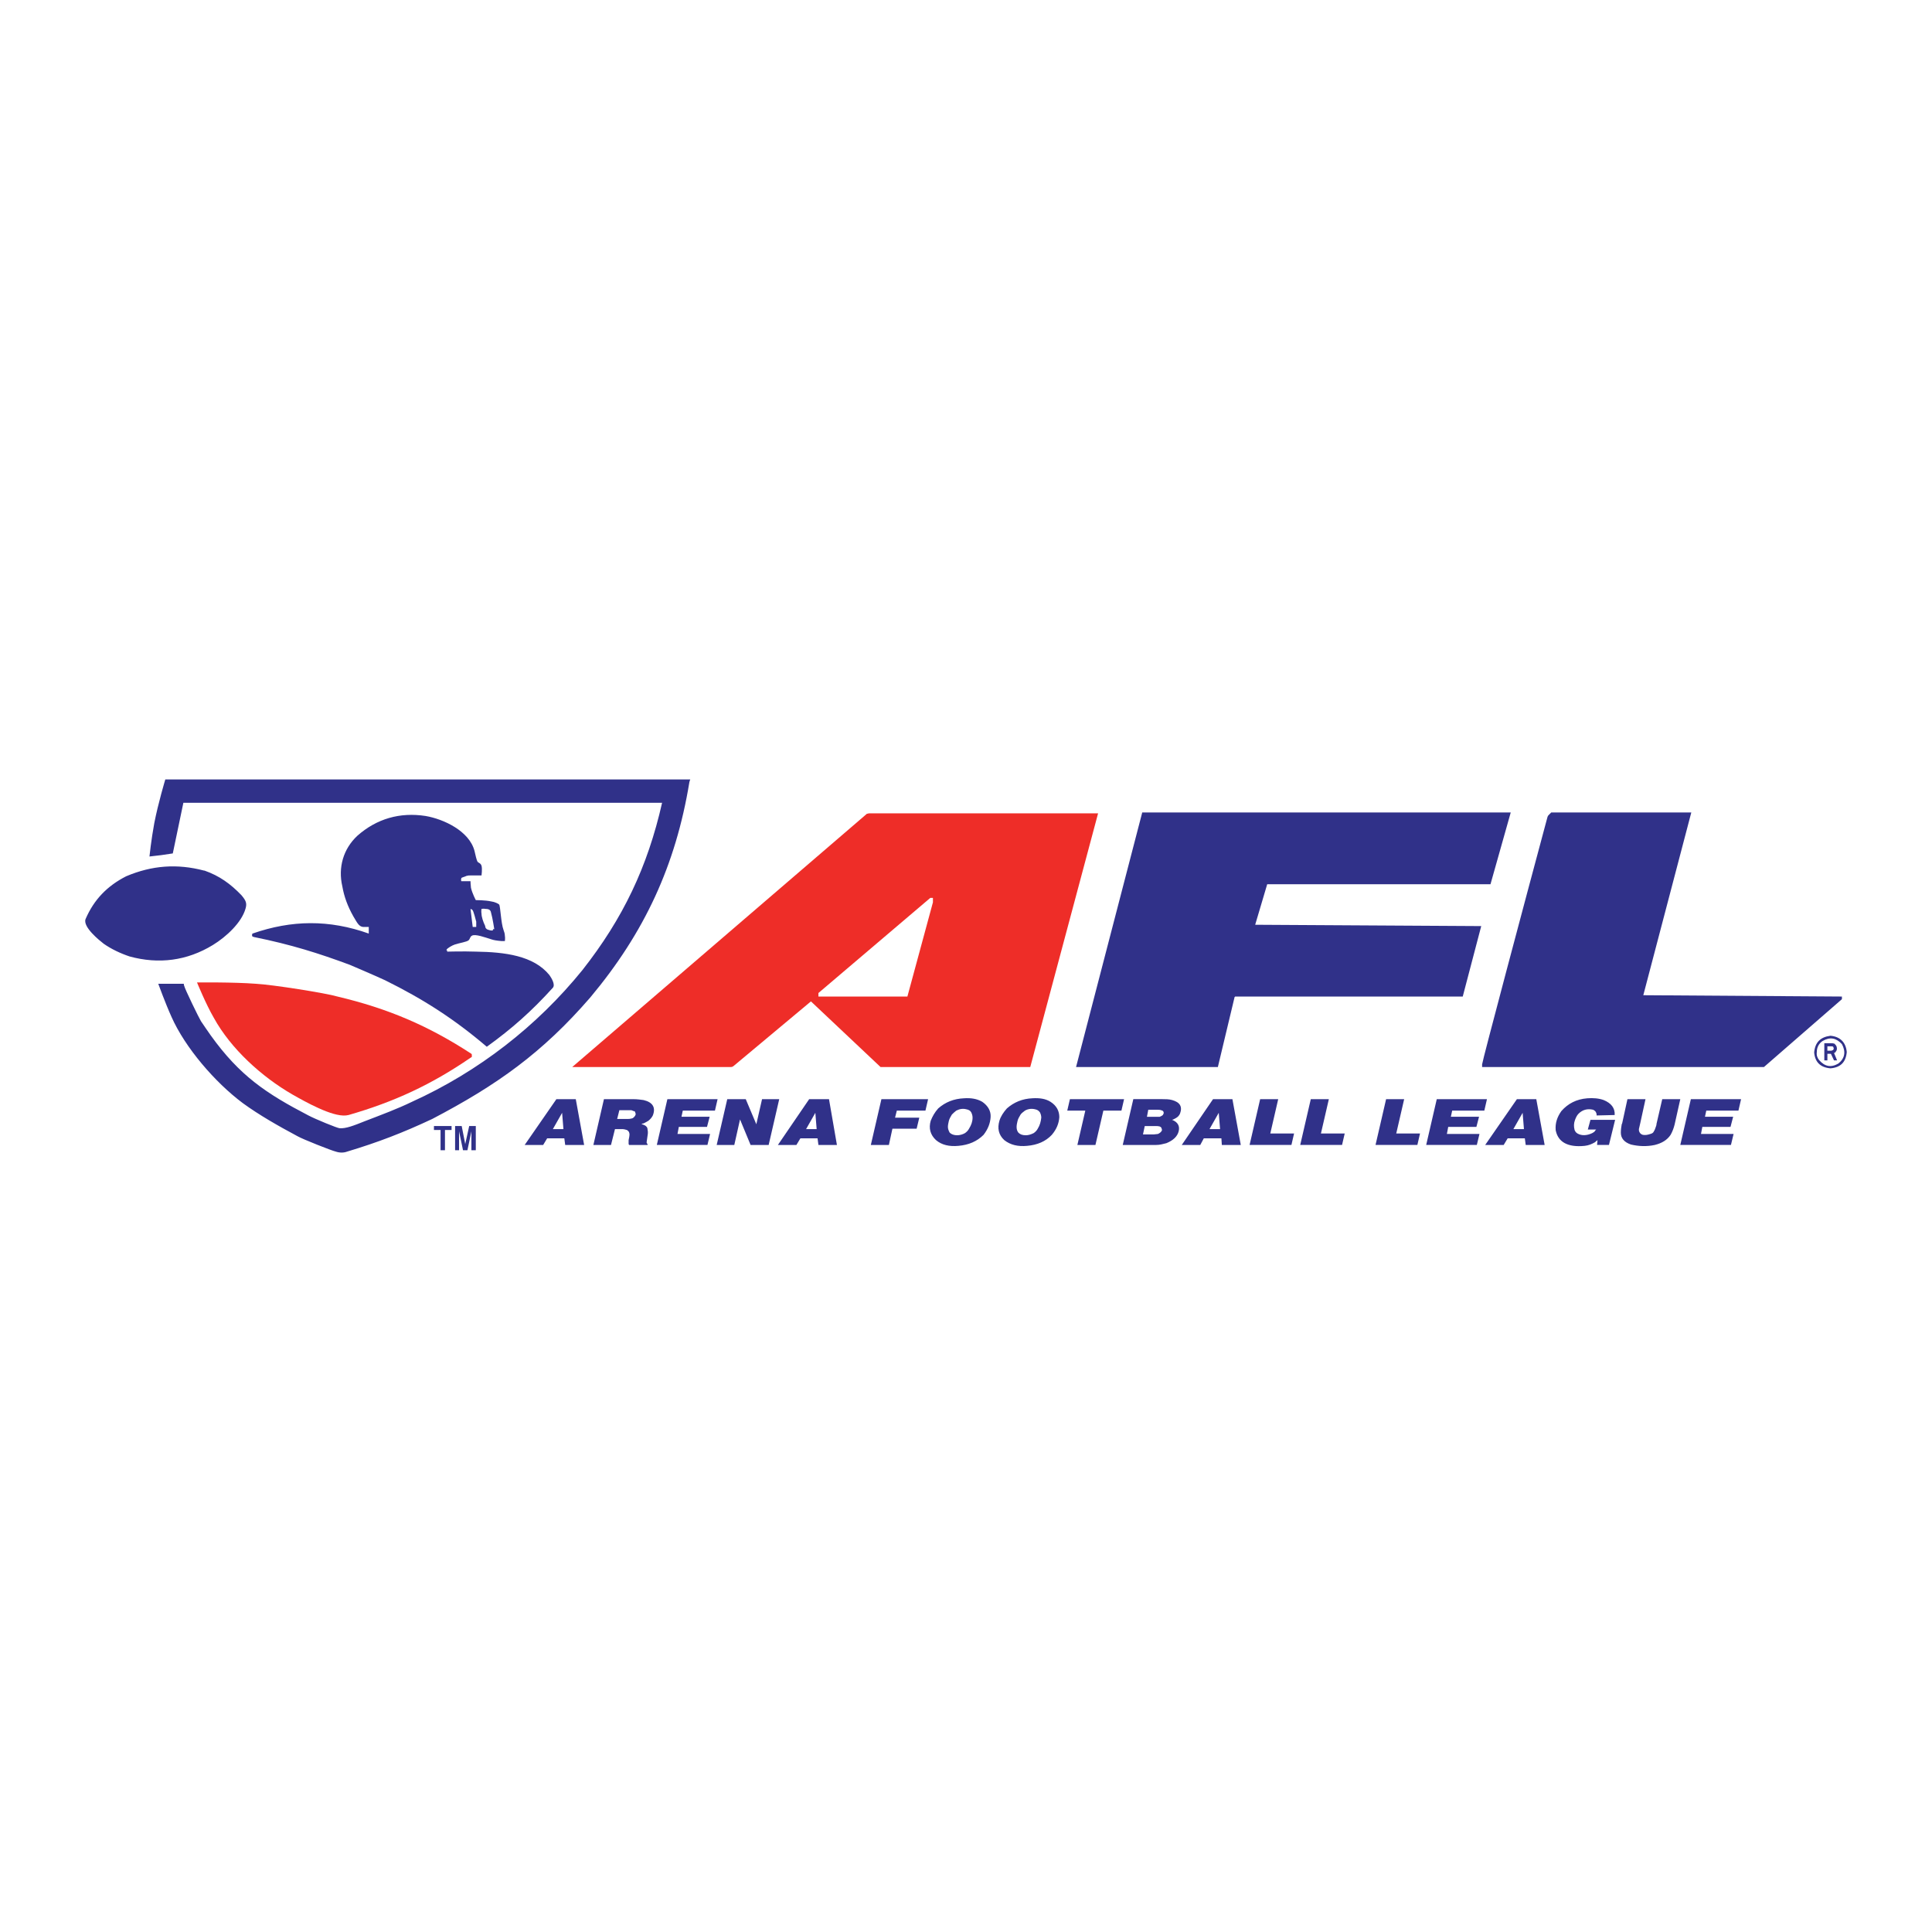 <?xml version="1.0" encoding="utf-8"?>
<!-- Generator: Adobe Illustrator 13.0.0, SVG Export Plug-In . SVG Version: 6.00 Build 14576)  -->
<!DOCTYPE svg PUBLIC "-//W3C//DTD SVG 1.0//EN" "http://www.w3.org/TR/2001/REC-SVG-20010904/DTD/svg10.dtd">
<svg version="1.0" id="Layer_1" xmlns="http://www.w3.org/2000/svg" xmlns:xlink="http://www.w3.org/1999/xlink" x="0px" y="0px"
	 width="192.756px" height="192.756px" viewBox="0 0 192.756 192.756" enable-background="new 0 0 192.756 192.756"
	 xml:space="preserve">
<g>
	<polygon fill-rule="evenodd" clip-rule="evenodd" fill="#FFFFFF" points="0,0 192.756,0 192.756,192.756 0,192.756 0,0 	"/>
	<path fill-rule="evenodd" clip-rule="evenodd" fill="#EE2D28" d="M57.093,106.456h15.774c0.132,0,0.176,0,0.307-0.088l7.733-6.459
		l6.943,6.547c0.044,0,0.088,0,0.132,0h14.807l6.767-25.309H86.751c-0.132,0-0.176,0.044-0.263,0.044L57.093,106.456L57.093,106.456
		z M81.654,99.074l11.161-9.49h0.264v0.439l-2.548,9.402h-8.876V99.074L81.654,99.074z"/>
	<path fill-rule="evenodd" clip-rule="evenodd" fill="#EE2D28" d="M33.673,99.426c-1.186-0.352-6.503-1.187-8.128-1.274
		c-2.285-0.176-5.888-0.132-5.888-0.132s0.878,2.153,1.669,3.516c1.713,3.119,4.79,5.888,7.821,7.646
		c1.318,0.747,3.955,2.24,5.36,2.108c0.088,0,0.176-0.043,0.264-0.043c4.57-1.318,8.26-3.032,12.171-5.713
		c0.088-0.044,0.132-0.088,0.132-0.088c0-0.044,0-0.132,0-0.176c0-0.088,0-0.088-0.044-0.132
		C42.724,102.326,38.682,100.612,33.673,99.426L33.673,99.426L33.673,99.426z"/>
	<path fill-rule="evenodd" clip-rule="evenodd" fill="#303189" d="M17.24,85.146l1.055-5.053c0,0,47.718,0,47.762,0
		c-1.45,6.415-3.911,11.556-7.953,16.697c-4.526,5.581-10.326,10.106-17.004,13.138c-1.45,0.703-2.988,1.273-4.702,1.933
		c-1.098,0.44-1.889,0.748-2.504,0.704c-0.22,0-2.46-0.924-3.12-1.275c-4.218-2.196-6.854-3.954-9.754-7.996
		c-0.352-0.483-0.659-0.967-0.967-1.406c-0.219-0.352-1.625-3.252-1.669-3.516c-0.044-0.088-0.044-0.22-0.044-0.22H15.79
		c0,0,0.703,1.934,1.318,3.296c1.362,3.076,4.35,6.547,7.118,8.612c1.626,1.187,3.559,2.285,5.448,3.295
		c0.527,0.308,3.428,1.45,3.823,1.538c0.396,0.132,0.791,0.132,1.143,0c3.076-0.923,5.58-1.89,8.48-3.252l0,0
		c6.459-3.383,10.985-6.591,15.774-12.127c5.404-6.459,8.524-13.182,9.886-21.486c0.044-0.176,0.088-0.264,0.088-0.264H16.493
		c0,0-0.703,2.329-1.098,4.35c-0.308,1.669-0.483,3.339-0.483,3.339l0,0C15.746,85.366,16.449,85.278,17.24,85.146L17.24,85.146
		L17.24,85.146z M125.242,92.264c0,0,0,0,0-0.044l1.187-3.999h0.132h22.145l2.021-7.162h-36.777c0,0,0,0,0,0.044l-6.591,25.353
		c1.582,0,14.148,0,14.148,0l1.67-6.986c0.044,0,0.044-0.044,0.044-0.044l0,0h22.717l1.845-7.03
		C147.782,92.396,125.286,92.264,125.242,92.264L125.242,92.264z M147.87,106.456h28.121l7.777-6.767v-0.264l-19.816-0.132
		l4.789-18.234h-13.973l-0.176,0.176l-0.044,0.044c-0.088,0.088-0.132,0.132-0.176,0.308c-2.196,8.173-6.503,24.342-6.503,24.606
		C147.87,106.324,147.87,106.456,147.87,106.456L147.87,106.456z M36.792,92.483v0.659l0,0c-3.954-1.406-7.689-1.362-11.6,0
		c-0.044,0.044-0.044,0.132-0.044,0.22c0.044,0.088,0.044,0.088,0.22,0.132c3.691,0.747,6.459,1.625,9.535,2.768
		c0.615,0.264,2.373,1.011,3.515,1.538c3.823,1.889,6.898,3.866,10.15,6.635c2.504-1.802,4.482-3.56,6.591-5.889l0,0
		c0.264-0.308-0.132-0.966-0.352-1.273c-1.582-1.934-4.438-2.285-7.338-2.329c-1.23-0.044-2.856,0-2.856,0v-0.088
		c0,0,0-0.044-0.044-0.044s-0.044,0,0-0.088c0.088-0.132,0.527-0.396,0.791-0.483c0.527-0.176,1.23-0.264,1.406-0.439
		c0.132-0.132,0.132-0.352,0.308-0.44c0.308-0.22,1.362,0.176,1.934,0.352c0.264,0.088,0.527,0.132,1.011,0.176
		c0.176,0,0.352,0,0.352,0s0.044-0.308,0-0.528c0-0.264-0.088-0.396-0.132-0.571c-0.264-0.703-0.308-2.373-0.439-2.548
		c-0.088-0.088-0.44-0.263-0.791-0.307c-0.571-0.132-1.538-0.132-1.538-0.132s-0.352-0.659-0.483-1.23
		c-0.044-0.352-0.044-0.659-0.044-0.659H46.02c0,0-0.044-0.176,0-0.264c0-0.088,0.088-0.088,0.176-0.132
		c0.132-0.044,0.264-0.088,0.351-0.132c0.176-0.044,0.22-0.044,0.396-0.044h1.099c0,0,0.088-0.659,0-0.967
		c-0.088-0.264-0.264-0.264-0.396-0.396c-0.088-0.132-0.22-0.703-0.308-1.098c-0.527-1.977-3.076-3.164-4.877-3.471
		c-2.549-0.396-4.877,0.264-6.811,1.977c-1.406,1.318-1.934,3.164-1.494,5.053c0.176,1.011,0.527,1.977,1.099,2.988
		c0.352,0.571,0.527,1.01,0.966,1.054C36.441,92.483,36.792,92.483,36.792,92.483L36.792,92.483z M10.341,94.153
		c0.747,0.527,1.669,0.967,2.593,1.274c2.9,0.791,5.712,0.439,8.304-1.143c1.362-0.834,2.856-2.241,3.251-3.603
		c0.176-0.571,0.044-0.834-0.396-1.362c-1.099-1.143-2.197-1.934-3.691-2.461h-0.044c-2.68-0.703-5.185-0.527-7.777,0.571
		c-1.89,0.967-3.208,2.329-4.042,4.262C8.232,92.483,9.946,93.846,10.341,94.153L10.341,94.153z M47.514,92.483h-0.352l-0.22-1.801
		c0,0,0.132,0.044,0.176,0.088c0.132,0.088,0.352,1.055,0.396,1.187C47.514,92.176,47.514,92.483,47.514,92.483L47.514,92.483z
		 M49.315,92.703c0,0-0.088,0-0.132,0c0,0,0,0.044,0,0.088c-0.044,0.132-0.571-0.044-0.615-0.088s-0.044-0.044-0.088-0.088
		s-0.044-0.088-0.088-0.263c-0.176-0.352-0.352-0.879-0.352-1.187c-0.044-0.22,0-0.483,0-0.483s0.22-0.044,0.396,0
		c0.439,0,0.527,0.176,0.571,0.439C49.14,91.561,49.315,92.703,49.315,92.703L49.315,92.703z M43.295,112.74h0.66v2.021h0.439
		v-2.021h0.659v-0.396h-1.758V112.74L43.295,112.74z M45.8,114.761v-1.89l0.396,1.89h0.439l0.396-1.89v1.89h0.439v-2.416h-0.659
		l-0.395,1.801l-0.352-1.801h-0.659v2.416H45.8L45.8,114.761z M181,105.006c0.088,0.968,0.616,1.494,1.626,1.582
		c1.011-0.088,1.538-0.614,1.626-1.626c-0.088-0.966-0.659-1.537-1.626-1.625C181.616,103.469,181.088,103.996,181,105.006
		L181,105.006z M181.264,104.962c0-0.438,0.177-0.834,0.571-1.098c0.747-0.439,1.362-0.308,1.934,0.308
		c0.396,0.746,0.308,1.405-0.352,1.934c-0.747,0.438-1.362,0.307-1.933-0.353C181.309,105.533,181.22,105.27,181.264,104.962
		L181.264,104.962z M182.011,105.797h0.308v-0.659h0.352l0.308,0.659h0.308l-0.308-0.747h0.044c0,0,0.044,0,0.044-0.044
		c0.044,0,0.088-0.044,0.088-0.088c0.132-0.132,0.132-0.307,0.088-0.482c-0.044-0.132-0.132-0.22-0.22-0.308
		c-0.132-0.044-0.22-0.044-0.308-0.044h-0.703V105.797L182.011,105.797z M182.318,104.392h0.396c0.088,0,0.132,0,0.176,0.044
		s0.044,0.088,0.044,0.132c0.044,0.044,0,0.087,0,0.132c-0.044,0.043-0.044,0.043-0.088,0.087h-0.044
		c-0.044,0.044-0.088,0.044-0.132,0.044h-0.352V104.392L182.318,104.392z M54.192,114.233l0.396-0.659h1.714l0.088,0.659h1.889
		l-0.834-4.569h-1.934l-3.164,4.569H54.192L54.192,114.233z M56.082,111.026l0.132,1.626h-1.055L56.082,111.026L56.082,111.026z
		 M59.202,114.233h1.757l0.396-1.581h0.747c0.132,0,0.308,0.043,0.439,0.088c0.088,0.043,0.176,0.131,0.22,0.219
		c0,0.044,0.044,0.132,0.044,0.176c0,0.22-0.044,0.396-0.088,0.615c0,0.132,0,0.22,0,0.308c0,0.044,0,0.088,0,0.088
		c0.044,0.044,0.044,0.088,0.044,0.088h1.845v-0.088l-0.044-0.044c0-0.044-0.044-0.044-0.044-0.088s0-0.044,0-0.088l0.088-0.615
		c0.044-0.22,0.044-0.439,0-0.615c0-0.219-0.132-0.351-0.308-0.438c-0.131-0.045-0.219-0.089-0.307-0.133
		c0.044,0,0.132-0.044,0.219-0.044c0.176-0.088,0.352-0.176,0.483-0.264c0.22-0.176,0.352-0.352,0.439-0.527
		c0.308-0.79,0-1.317-0.923-1.537c-0.307-0.044-0.659-0.088-1.01-0.088h-2.944L59.202,114.233L59.202,114.233z M62.189,110.763
		c0.264,0,0.483,0,0.747,0c0.088,0,0.176,0.044,0.264,0.088c0.088,0,0.176,0.044,0.176,0.132c0.088,0.176,0.044,0.307-0.132,0.482
		c-0.088,0.088-0.176,0.132-0.264,0.132c-0.132,0.044-0.308,0.044-0.439,0.044h-0.967l0.22-0.878H62.189L62.189,110.763z
		 M70.582,114.233l0.263-1.099h-3.251l0.132-0.702h2.812l0.264-1.012h-2.812l0.132-0.614h3.208l0.264-1.143h-5.009l-1.054,4.569
		H70.582L70.582,114.233z M71.504,114.233h1.757l0.571-2.549l1.055,2.549h1.802l1.054-4.569H76.03l-0.571,2.504l-1.055-2.504h-1.845
		L71.504,114.233L71.504,114.233z M79.458,114.233l0.396-0.659h1.713l0.088,0.659H83.5l-0.791-4.569h-1.978l-3.12,4.569H79.458
		L79.458,114.233z M81.347,111.026l0.131,1.626h-1.055L81.347,111.026L81.347,111.026z M86.883,114.233h1.802l0.352-1.625h2.417
		l0.264-1.1H89.3l0.176-0.702h2.856l0.264-1.143h-4.657L86.883,114.233L86.883,114.233z M92.859,111.816
		c-0.22,0.748-0.044,1.406,0.527,1.934c0.572,0.483,1.318,0.659,2.241,0.571c1.011-0.088,1.846-0.439,2.505-1.099
		c0.438-0.57,0.659-1.143,0.702-1.758c0.044-0.614-0.264-1.142-0.834-1.537c-0.527-0.308-1.143-0.396-1.802-0.352
		c-1.055,0.044-1.889,0.396-2.592,1.011C93.254,110.982,93.035,111.377,92.859,111.816L92.859,111.816z M94.66,111.86
		c0.044-0.22,0.176-0.439,0.308-0.659c0.132-0.131,0.264-0.263,0.439-0.395c0.352-0.176,0.659-0.22,1.011-0.132
		c0.22,0.044,0.396,0.132,0.483,0.308s0.132,0.352,0.132,0.526c0,0.396-0.132,0.748-0.352,1.1c-0.088,0.175-0.22,0.307-0.396,0.438
		c-0.22,0.132-0.527,0.22-0.791,0.22c-0.308,0-0.571-0.088-0.747-0.264c-0.088-0.175-0.175-0.351-0.175-0.57
		C94.573,112.257,94.617,112.036,94.66,111.86L94.66,111.86z M99.713,111.816c-0.22,0.748-0.088,1.406,0.484,1.934
		c0.614,0.483,1.361,0.659,2.284,0.571c1.011-0.088,1.846-0.439,2.461-1.099c0.483-0.57,0.702-1.143,0.746-1.758
		c0-0.614-0.263-1.142-0.878-1.537c-0.483-0.308-1.099-0.396-1.802-0.352c-1.011,0.044-1.846,0.396-2.549,1.011
		C100.109,110.982,99.846,111.377,99.713,111.816L99.713,111.816z M101.515,111.86c0.044-0.22,0.176-0.439,0.308-0.659
		c0.088-0.131,0.264-0.263,0.439-0.395c0.308-0.176,0.659-0.22,1.011-0.132c0.22,0.044,0.352,0.132,0.483,0.308
		c0.088,0.176,0.132,0.352,0.132,0.526c-0.044,0.396-0.132,0.748-0.352,1.1c-0.088,0.175-0.22,0.307-0.396,0.438
		c-0.264,0.132-0.527,0.22-0.791,0.22c-0.352,0-0.571-0.088-0.747-0.264c-0.132-0.175-0.176-0.351-0.176-0.57
		C101.427,112.257,101.471,112.036,101.515,111.86L101.515,111.86z M108.281,110.807l-0.791,3.427h1.802l0.791-3.427h1.802
		l0.264-1.143h-5.404l-0.264,1.143H108.281L108.281,110.807z M112.016,114.233h2.9c0.132,0,0.308,0,0.439,0
		c0.352,0,0.659-0.088,1.011-0.176c0.659-0.264,1.099-0.659,1.23-1.187c0.132-0.526-0.088-0.923-0.659-1.143l0.132-0.044
		c0.176-0.088,0.352-0.176,0.483-0.308c0.088-0.088,0.132-0.176,0.176-0.263c0.264-0.703,0-1.143-0.791-1.362
		c-0.308-0.088-0.659-0.088-0.967-0.088h-2.899L112.016,114.233L112.016,114.233z M115.399,110.719c0.176,0,0.308,0,0.439,0.044
		c0.044,0,0.088,0.044,0.132,0.044c0.088,0.044,0.132,0.132,0.132,0.22s-0.044,0.132-0.088,0.22
		c-0.088,0.088-0.22,0.131-0.308,0.175c-0.088,0-0.176,0-0.264,0c-0.044,0-0.088,0-0.132,0h-0.879l0.132-0.702H115.399
		L115.399,110.719z M115.224,112.345c0.176,0,0.308,0,0.483,0.044c0.044,0.044,0.088,0.044,0.088,0.044
		c0.044,0.044,0.088,0.088,0.088,0.132c0.044,0.088,0.044,0.131,0.044,0.219c-0.088,0.176-0.22,0.264-0.396,0.352
		c-0.132,0-0.264,0.044-0.396,0.044h-1.099l0.176-0.834H115.224L115.224,112.345z M119.75,114.233l0.352-0.659h1.757l0.044,0.659
		h1.89l-0.835-4.569h-1.934l-3.119,4.569H119.75L119.75,114.233z M121.595,111.026l0.132,1.626h-1.055L121.595,111.026
		L121.595,111.026z M128.845,114.233l0.264-1.143h-2.372l0.79-3.427h-1.801l-1.055,4.569H128.845L128.845,114.233z M133.897,114.233
		l0.264-1.143h-2.372l0.791-3.427h-1.802l-1.055,4.569H133.897L133.897,114.233z M141.411,114.233l0.264-1.143h-2.372l0.791-3.427
		h-1.802l-1.055,4.569H141.411L141.411,114.233z M147.343,114.233l0.264-1.099h-3.251l0.132-0.702h2.812l0.264-1.012h-2.812
		l0.132-0.614h3.207l0.264-1.143h-5.009l-1.055,4.569H147.343L147.343,114.233z M150.023,114.233l0.396-0.659h1.714l0.088,0.659
		h1.889l-0.834-4.569h-1.934l-3.164,4.569H150.023L150.023,114.233z M151.913,111.026l0.132,1.626h-1.055L151.913,111.026
		L151.913,111.026z M161.096,111.246c0.044-0.703-0.352-1.187-1.098-1.494c-0.483-0.176-1.055-0.22-1.626-0.176
		c-1.099,0.088-1.934,0.527-2.593,1.274c-0.439,0.614-0.615,1.229-0.571,1.845c0,0,0,0,0,0.045c0.22,1.186,1.187,1.757,2.9,1.581
		c0.396-0.044,0.703-0.176,1.011-0.352c0.088-0.088,0.176-0.132,0.264-0.22l-0.044,0.483h1.186l0.615-2.505h-2.46l-0.264,0.967
		h0.835c-0.088,0.088-0.132,0.133-0.176,0.22c-0.088,0.044-0.176,0.132-0.308,0.176c-0.396,0.176-0.835,0.22-1.187,0.088
		c-0.264-0.088-0.396-0.22-0.483-0.438c-0.088-0.352-0.088-0.66,0.044-1.012c0.088-0.22,0.176-0.439,0.352-0.614
		c0.396-0.396,0.879-0.527,1.45-0.396c0.176,0.088,0.264,0.176,0.308,0.308c0.044,0.088,0.044,0.175,0.044,0.263L161.096,111.246
		L161.096,111.246L161.096,111.246z M161.843,112.08l-0.044,0.088c-0.044,0.265-0.088,0.527-0.088,0.835
		c0,0.571,0.352,0.967,1.011,1.187c0.747,0.176,1.538,0.22,2.373,0.044c0.703-0.176,1.23-0.483,1.582-1.011
		c0.175-0.308,0.307-0.658,0.395-1.011l0.571-2.548h-1.801l-0.571,2.46c0,0.133-0.044,0.221-0.088,0.353s-0.088,0.264-0.176,0.395
		c-0.044,0.132-0.176,0.22-0.352,0.264c-0.264,0.088-0.483,0.132-0.747,0.088c-0.176-0.044-0.308-0.176-0.352-0.308
		c-0.044-0.087-0.044-0.175-0.044-0.263c0.044-0.22,0.088-0.396,0.132-0.572l0.527-2.416h-1.802L161.843,112.08L161.843,112.08z
		 M172.696,114.233l0.264-1.099h-3.252l0.132-0.702h2.812l0.264-1.012h-2.812l0.132-0.614h3.208l0.263-1.143h-5.009l-1.055,4.569
		H172.696L172.696,114.233z"/>
</g>
</svg>
